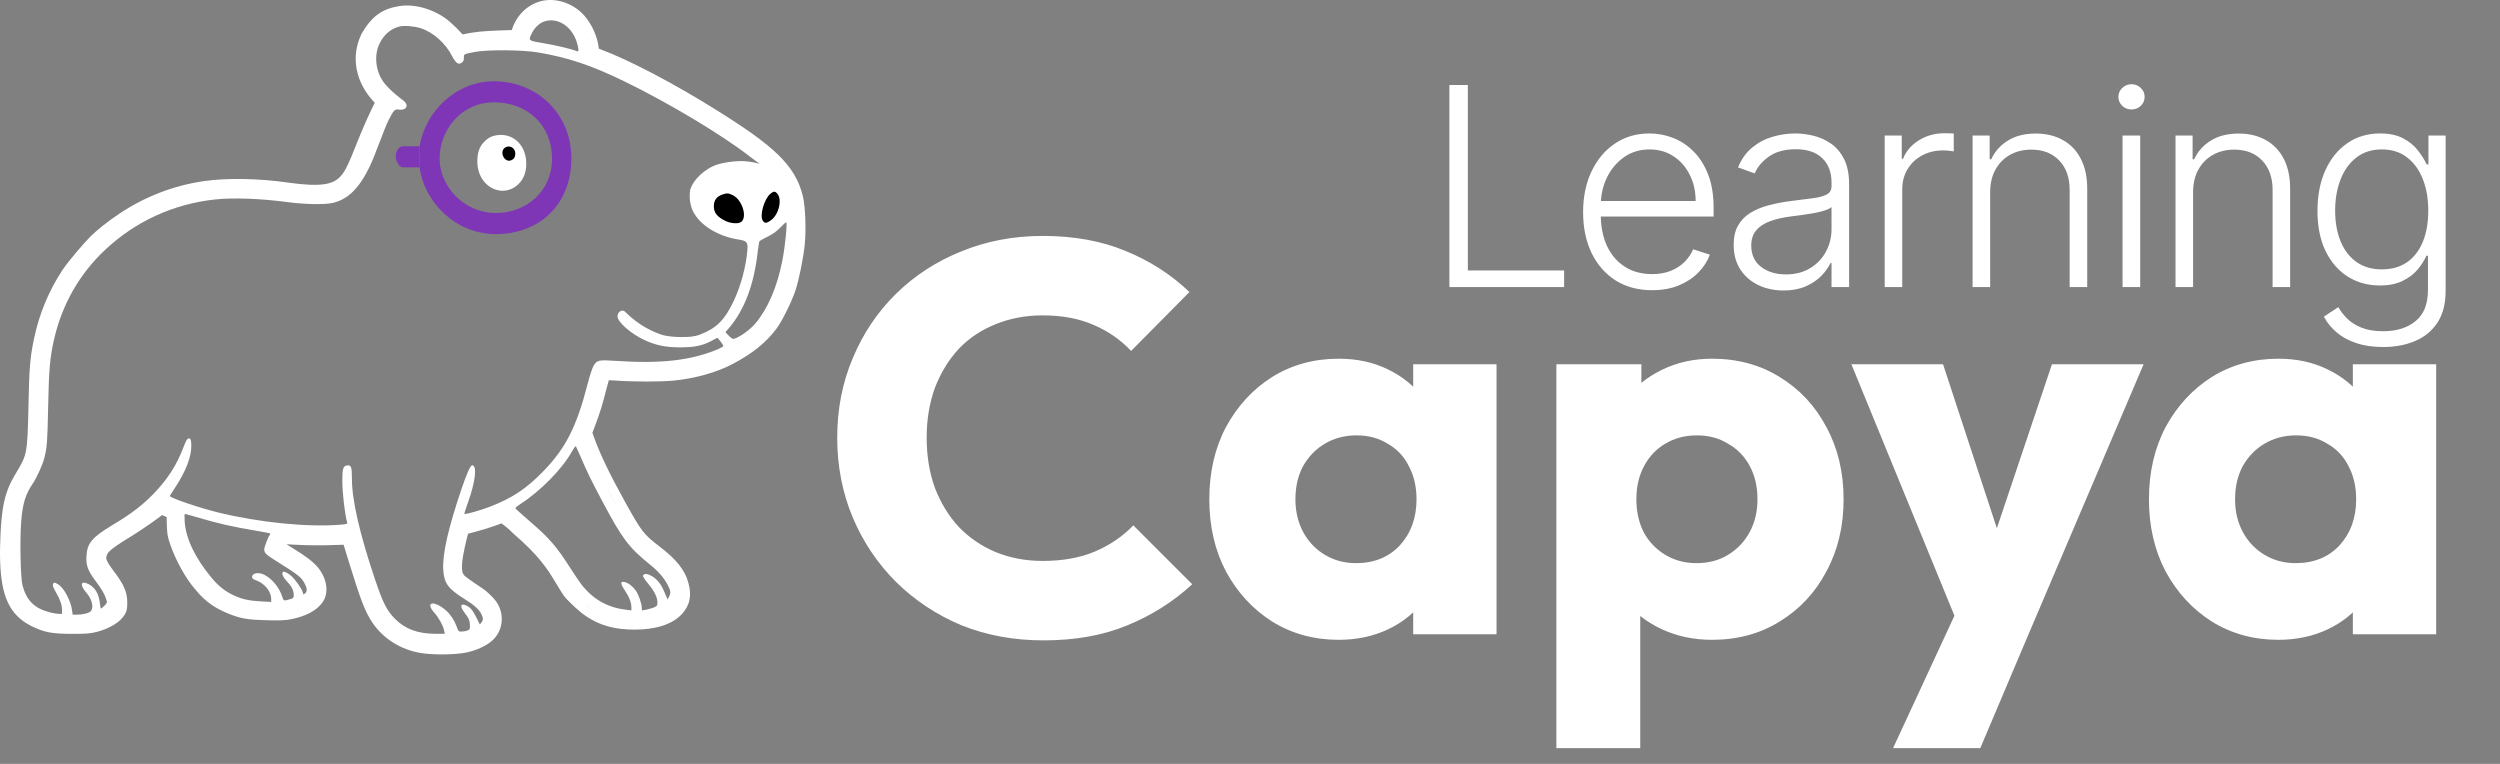 <svg width="108" height="33" viewBox="0 0 108 33" fill="none" xmlns="http://www.w3.org/2000/svg">
<rect x="0" y="0" width="108" height="33" fill="#808080" stroke="none"/>
<path d="M62.614 12.4V3.672H63.411V11.684H67.57V12.4H62.614ZM71.373 12.536C70.762 12.536 70.233 12.394 69.787 12.11C69.341 11.823 68.996 11.427 68.752 10.921C68.51 10.412 68.39 9.827 68.39 9.165C68.39 8.506 68.51 7.921 68.752 7.41C68.996 6.895 69.333 6.493 69.762 6.204C70.194 5.911 70.692 5.765 71.258 5.765C71.613 5.765 71.955 5.83 72.285 5.961C72.614 6.089 72.91 6.286 73.171 6.553C73.435 6.817 73.644 7.151 73.797 7.554C73.951 7.955 74.028 8.429 74.028 8.978V9.353H68.914V8.684H73.252C73.252 8.263 73.167 7.885 72.996 7.55C72.829 7.212 72.594 6.945 72.293 6.749C71.995 6.553 71.65 6.455 71.258 6.455C70.843 6.455 70.478 6.566 70.162 6.787C69.847 7.009 69.6 7.302 69.421 7.665C69.245 8.029 69.155 8.427 69.153 8.858V9.259C69.153 9.779 69.242 10.233 69.421 10.623C69.603 11.009 69.86 11.309 70.192 11.522C70.525 11.735 70.918 11.841 71.373 11.841C71.682 11.841 71.954 11.793 72.187 11.697C72.422 11.6 72.62 11.471 72.779 11.309C72.941 11.144 73.063 10.964 73.145 10.768L73.865 11.002C73.766 11.277 73.603 11.532 73.376 11.765C73.151 11.998 72.87 12.185 72.532 12.327C72.197 12.466 71.81 12.536 71.373 12.536ZM77.047 12.549C76.652 12.549 76.291 12.472 75.965 12.319C75.638 12.162 75.378 11.938 75.185 11.645C74.992 11.35 74.895 10.992 74.895 10.572C74.895 10.248 74.956 9.975 75.078 9.753C75.201 9.532 75.374 9.35 75.598 9.208C75.823 9.066 76.088 8.954 76.395 8.871C76.702 8.789 77.04 8.725 77.409 8.679C77.776 8.634 78.085 8.594 78.338 8.56C78.594 8.526 78.789 8.472 78.922 8.398C79.056 8.324 79.122 8.205 79.122 8.04V7.887C79.122 7.441 78.989 7.09 78.722 6.834C78.458 6.576 78.077 6.447 77.58 6.447C77.108 6.447 76.723 6.55 76.425 6.758C76.129 6.965 75.922 7.209 75.803 7.491L75.083 7.231C75.23 6.873 75.435 6.587 75.696 6.374C75.958 6.158 76.25 6.003 76.574 5.91C76.898 5.813 77.226 5.765 77.558 5.765C77.808 5.765 78.068 5.797 78.338 5.863C78.611 5.928 78.864 6.042 79.097 6.204C79.33 6.363 79.519 6.586 79.664 6.873C79.808 7.157 79.881 7.518 79.881 7.955V12.4H79.122V11.364H79.076C78.985 11.557 78.85 11.745 78.671 11.927C78.492 12.108 78.267 12.258 77.997 12.374C77.728 12.491 77.411 12.549 77.047 12.549ZM77.149 11.854C77.553 11.854 77.902 11.765 78.198 11.586C78.493 11.407 78.72 11.169 78.879 10.874C79.041 10.576 79.122 10.248 79.122 9.89V8.944C79.066 8.998 78.97 9.046 78.837 9.089C78.706 9.131 78.554 9.17 78.381 9.204C78.21 9.235 78.04 9.262 77.87 9.285C77.699 9.307 77.546 9.327 77.409 9.344C77.04 9.39 76.725 9.461 76.463 9.557C76.202 9.654 76.002 9.787 75.862 9.958C75.723 10.126 75.654 10.341 75.654 10.606C75.654 11.003 75.796 11.312 76.08 11.53C76.364 11.746 76.72 11.854 77.149 11.854ZM81.419 12.4V5.854H82.156V6.86H82.211C82.342 6.53 82.569 6.265 82.893 6.063C83.22 5.858 83.589 5.756 84.001 5.756C84.064 5.756 84.133 5.758 84.21 5.76C84.287 5.763 84.35 5.766 84.402 5.769V6.54C84.368 6.535 84.308 6.526 84.223 6.515C84.137 6.503 84.045 6.498 83.946 6.498C83.605 6.498 83.301 6.57 83.034 6.715C82.769 6.857 82.561 7.054 82.407 7.307C82.254 7.56 82.177 7.849 82.177 8.172V12.4H81.419ZM85.975 8.309V12.4H85.216V5.854H85.953V6.881H86.021C86.175 6.546 86.413 6.277 86.737 6.076C87.064 5.871 87.467 5.769 87.948 5.769C88.388 5.769 88.774 5.861 89.107 6.046C89.442 6.228 89.702 6.496 89.886 6.851C90.074 7.206 90.168 7.643 90.168 8.16V12.4H89.409V8.206C89.409 7.67 89.259 7.245 88.957 6.932C88.659 6.62 88.259 6.464 87.756 6.464C87.412 6.464 87.107 6.537 86.84 6.685C86.573 6.833 86.361 7.046 86.205 7.324C86.051 7.6 85.975 7.928 85.975 8.309ZM91.694 12.4V5.854H92.457V12.4H91.694ZM92.082 4.729C91.925 4.729 91.792 4.677 91.681 4.572C91.57 4.464 91.515 4.334 91.515 4.184C91.515 4.033 91.57 3.905 91.681 3.8C91.792 3.692 91.925 3.638 92.082 3.638C92.238 3.638 92.371 3.692 92.482 3.8C92.593 3.905 92.648 4.033 92.648 4.184C92.648 4.334 92.593 4.464 92.482 4.572C92.371 4.677 92.238 4.729 92.082 4.729ZM94.741 8.309V12.4H93.983V5.854H94.72V6.881H94.788C94.941 6.546 95.18 6.277 95.504 6.076C95.831 5.871 96.234 5.769 96.714 5.769C97.154 5.769 97.541 5.861 97.873 6.046C98.208 6.228 98.468 6.496 98.653 6.851C98.841 7.206 98.934 7.643 98.934 8.16V12.4H98.176V8.206C98.176 7.67 98.025 7.245 97.724 6.932C97.426 6.62 97.025 6.464 96.522 6.464C96.179 6.464 95.873 6.537 95.606 6.685C95.339 6.833 95.127 7.046 94.971 7.324C94.818 7.6 94.741 7.928 94.741 8.309ZM102.949 14.991C102.503 14.991 102.112 14.932 101.777 14.816C101.442 14.702 101.159 14.546 100.929 14.347C100.699 14.148 100.52 13.925 100.392 13.678L101.014 13.269C101.108 13.434 101.233 13.596 101.389 13.755C101.548 13.914 101.754 14.046 102.007 14.151C102.263 14.256 102.577 14.309 102.949 14.309C103.529 14.309 103.996 14.164 104.351 13.874C104.709 13.584 104.888 13.134 104.888 12.523V11.049H104.82C104.732 11.248 104.605 11.447 104.44 11.645C104.276 11.841 104.06 12.005 103.793 12.135C103.529 12.266 103.2 12.332 102.808 12.332C102.286 12.332 101.821 12.202 101.415 11.944C101.011 11.685 100.693 11.316 100.46 10.836C100.23 10.353 100.115 9.777 100.115 9.11C100.115 8.448 100.227 7.866 100.452 7.363C100.679 6.86 100.996 6.468 101.402 6.187C101.808 5.905 102.281 5.765 102.821 5.765C103.222 5.765 103.554 5.836 103.818 5.978C104.082 6.117 104.294 6.29 104.453 6.498C104.615 6.705 104.742 6.907 104.832 7.103H104.909V5.854H105.651V12.57C105.651 13.124 105.533 13.58 105.297 13.938C105.061 14.296 104.74 14.56 104.334 14.731C103.928 14.904 103.466 14.991 102.949 14.991ZM102.898 11.637C103.318 11.637 103.678 11.536 103.976 11.334C104.274 11.13 104.503 10.837 104.662 10.457C104.821 10.076 104.901 9.623 104.901 9.097C104.901 8.586 104.823 8.133 104.666 7.738C104.51 7.34 104.283 7.027 103.984 6.8C103.689 6.57 103.327 6.455 102.898 6.455C102.46 6.455 102.091 6.573 101.79 6.809C101.489 7.045 101.261 7.363 101.108 7.763C100.955 8.161 100.878 8.606 100.878 9.097C100.878 9.597 100.956 10.039 101.112 10.422C101.269 10.803 101.497 11.101 101.798 11.317C102.1 11.53 102.466 11.637 102.898 11.637ZM45.072 27.664C43.808 27.664 42.632 27.448 41.544 27.016C40.472 26.568 39.528 25.944 38.712 25.144C37.912 24.344 37.288 23.416 36.84 22.36C36.392 21.288 36.168 20.136 36.168 18.904C36.168 17.672 36.392 16.528 36.84 15.472C37.288 14.4 37.912 13.472 38.712 12.688C39.512 11.904 40.448 11.296 41.52 10.864C42.608 10.416 43.784 10.192 45.048 10.192C46.392 10.192 47.584 10.408 48.624 10.84C49.68 11.272 50.6 11.864 51.384 12.616L48.864 15.16C48.416 14.68 47.872 14.304 47.232 14.032C46.608 13.76 45.88 13.624 45.048 13.624C44.312 13.624 43.632 13.752 43.008 14.008C42.4 14.248 41.872 14.6 41.424 15.064C40.992 15.528 40.648 16.088 40.392 16.744C40.152 17.4 40.032 18.12 40.032 18.904C40.032 19.704 40.152 20.432 40.392 21.088C40.648 21.744 40.992 22.304 41.424 22.768C41.872 23.232 42.4 23.592 43.008 23.848C43.632 24.104 44.312 24.232 45.048 24.232C45.912 24.232 46.664 24.096 47.304 23.824C47.944 23.552 48.496 23.176 48.96 22.696L51.504 25.24C50.688 25.992 49.752 26.584 48.696 27.016C47.656 27.448 46.448 27.664 45.072 27.664ZM57.834 27.64C56.761 27.64 55.801 27.376 54.953 26.848C54.121 26.32 53.458 25.6 52.962 24.688C52.481 23.776 52.242 22.736 52.242 21.568C52.242 20.4 52.481 19.36 52.962 18.448C53.458 17.536 54.121 16.816 54.953 16.288C55.801 15.76 56.761 15.496 57.834 15.496C58.617 15.496 59.322 15.648 59.946 15.952C60.586 16.256 61.105 16.68 61.505 17.224C61.906 17.752 62.13 18.36 62.178 19.048V24.088C62.13 24.776 61.906 25.392 61.505 25.936C61.121 26.464 60.609 26.88 59.969 27.184C59.33 27.488 58.617 27.64 57.834 27.64ZM58.578 24.328C59.361 24.328 59.993 24.072 60.474 23.56C60.953 23.032 61.194 22.368 61.194 21.568C61.194 21.024 61.081 20.544 60.858 20.128C60.65 19.712 60.346 19.392 59.946 19.168C59.562 18.928 59.114 18.808 58.602 18.808C58.09 18.808 57.633 18.928 57.233 19.168C56.849 19.392 56.538 19.712 56.297 20.128C56.074 20.544 55.962 21.024 55.962 21.568C55.962 22.096 56.074 22.568 56.297 22.984C56.522 23.4 56.834 23.728 57.233 23.968C57.633 24.208 58.081 24.328 58.578 24.328ZM61.05 27.4V24.256L61.602 21.424L61.05 18.592V15.736H64.65V27.4H61.05ZM73.955 27.64C73.171 27.64 72.451 27.488 71.795 27.184C71.139 26.88 70.603 26.464 70.187 25.936C69.771 25.392 69.531 24.776 69.467 24.088V19.168C69.531 18.48 69.771 17.856 70.187 17.296C70.603 16.736 71.139 16.296 71.795 15.976C72.451 15.656 73.171 15.496 73.955 15.496C75.059 15.496 76.035 15.76 76.883 16.288C77.747 16.816 78.419 17.536 78.899 18.448C79.395 19.36 79.643 20.4 79.643 21.568C79.643 22.736 79.395 23.776 78.899 24.688C78.419 25.6 77.747 26.32 76.883 26.848C76.035 27.376 75.059 27.64 73.955 27.64ZM67.235 32.32V15.736H70.907V18.736L70.307 21.568L70.859 24.4V32.32H67.235ZM73.283 24.328C73.811 24.328 74.267 24.208 74.651 23.968C75.051 23.728 75.363 23.4 75.587 22.984C75.811 22.568 75.923 22.096 75.923 21.568C75.923 21.024 75.811 20.544 75.587 20.128C75.363 19.712 75.051 19.392 74.651 19.168C74.267 18.928 73.819 18.808 73.307 18.808C72.795 18.808 72.339 18.928 71.939 19.168C71.555 19.392 71.251 19.712 71.027 20.128C70.803 20.544 70.691 21.024 70.691 21.568C70.691 22.096 70.795 22.568 71.003 22.984C71.227 23.4 71.539 23.728 71.939 23.968C72.339 24.208 72.787 24.328 73.283 24.328ZM84.78 27.448L79.98 15.736H83.94L86.988 25.024H85.524L88.644 15.736H92.604L87.612 27.448H84.78ZM81.78 32.32L85.284 24.76L87.612 27.448L85.548 32.32H81.78ZM98.427 27.64C97.355 27.64 96.395 27.376 95.547 26.848C94.715 26.32 94.051 25.6 93.555 24.688C93.075 23.776 92.835 22.736 92.835 21.568C92.835 20.4 93.075 19.36 93.555 18.448C94.051 17.536 94.715 16.816 95.547 16.288C96.395 15.76 97.355 15.496 98.427 15.496C99.211 15.496 99.915 15.648 100.539 15.952C101.179 16.256 101.699 16.68 102.099 17.224C102.499 17.752 102.723 18.36 102.771 19.048V24.088C102.723 24.776 102.499 25.392 102.099 25.936C101.715 26.464 101.203 26.88 100.563 27.184C99.923 27.488 99.211 27.64 98.427 27.64ZM99.171 24.328C99.955 24.328 100.587 24.072 101.067 23.56C101.547 23.032 101.787 22.368 101.787 21.568C101.787 21.024 101.675 20.544 101.451 20.128C101.243 19.712 100.939 19.392 100.539 19.168C100.155 18.928 99.707 18.808 99.195 18.808C98.683 18.808 98.227 18.928 97.827 19.168C97.443 19.392 97.131 19.712 96.891 20.128C96.667 20.544 96.555 21.024 96.555 21.568C96.555 22.096 96.667 22.568 96.891 22.984C97.115 23.4 97.427 23.728 97.827 23.968C98.227 24.208 98.675 24.328 99.171 24.328ZM101.643 27.4V24.256L102.195 21.424L101.643 18.592V15.736H105.243V27.4H101.643Z" fill="white"/>
<path d="M23.34 0.059C23.987 -0.125 24.745 0.134 25.214 0.641C25.406 0.849 25.567 1.119 25.68 1.386C25.777 1.612 25.847 1.863 25.867 2.099C25.896 2.111 25.932 2.126 25.976 2.143C27.228 2.615 29.115 3.609 30.957 4.759C33.432 6.305 34.35 7.135 34.681 8.461C34.741 8.702 34.776 9.084 34.79 9.46C34.804 9.842 34.797 10.258 34.764 10.578C34.701 11.168 34.52 12.067 34.368 12.533C34.286 12.785 34.139 13.12 33.989 13.423C33.842 13.722 33.673 14.026 33.54 14.204C33.08 14.814 32.493 15.279 31.663 15.718C30.956 16.092 30.027 16.35 29.099 16.442C28.541 16.497 27.344 16.495 26.606 16.441C26.472 16.431 26.373 16.428 26.302 16.424C26.275 16.511 26.245 16.617 26.218 16.729H26.217C26.042 17.43 25.923 17.823 25.71 18.384L25.592 18.697L25.629 18.802C25.907 19.588 26.301 20.416 27.014 21.702C27.378 22.359 27.577 22.7 27.77 22.947C27.954 23.181 28.139 23.34 28.504 23.619C29.186 24.14 29.589 24.603 29.743 25.197L29.782 25.375C29.814 25.551 29.821 25.724 29.789 25.896C29.745 26.132 29.634 26.328 29.481 26.502C29.047 26.995 28.285 27.197 27.427 27.199C26.575 27.2 25.932 27.034 25.319 26.62C24.97 26.384 24.658 26.058 24.476 25.877C24.405 25.805 24.342 25.714 24.268 25.6C24.192 25.481 24.087 25.308 23.934 25.054C23.651 24.583 23.246 23.968 22.214 23.084L22.197 23.07L22.181 23.053C22.085 22.95 21.925 22.808 21.777 22.693C21.736 22.661 21.697 22.634 21.664 22.611C21.587 22.638 21.493 22.673 21.396 22.709C21.175 22.79 20.777 22.912 20.504 22.982C20.398 23.009 20.298 23.036 20.219 23.058C20.199 23.129 20.177 23.216 20.154 23.311C20.094 23.558 20.033 23.843 20.003 24.023C19.963 24.259 19.952 24.438 19.959 24.571C19.962 24.638 19.97 24.687 19.979 24.721L20.006 24.788L20.058 24.858C20.067 24.869 20.076 24.878 20.082 24.885C20.134 24.933 20.309 25.057 20.521 25.202C20.631 25.276 20.712 25.331 20.801 25.391C20.864 25.434 20.95 25.493 20.991 25.529C21.132 25.654 21.41 25.885 21.549 26.178C21.791 26.691 21.685 27.303 21.256 27.68C20.982 27.921 20.552 28.105 20.14 28.19C19.886 28.242 19.515 28.267 19.161 28.27C18.805 28.273 18.427 28.254 18.157 28.207C17.311 28.059 16.571 27.601 16.102 26.918C15.768 26.429 15.576 25.909 15.065 24.253L14.843 23.532L14.63 23.54C13.883 23.566 13.345 23.564 12.707 23.53L12.407 23.513L12.399 23.527C12.466 23.569 12.54 23.616 12.618 23.664C13.146 23.986 13.488 24.231 13.703 24.476C13.891 24.691 14.021 24.948 14.075 25.204C14.127 25.453 14.114 25.749 13.95 25.994C13.676 26.401 13.18 26.625 12.588 26.748C12.318 26.803 12.058 26.809 11.501 26.794C10.724 26.773 10.429 26.73 9.92 26.53C9.388 26.321 8.899 26.041 8.443 25.47C8.035 25.015 7.591 24.209 7.354 23.521C7.3 23.363 7.26 23.235 7.236 23.084C7.214 22.938 7.209 22.782 7.204 22.567L7.198 22.335L7.113 22.299L7.003 22.252L6.717 22.463C6.447 22.663 5.954 22.993 5.616 23.201C5.157 23.483 4.912 23.648 4.77 23.776C4.653 23.882 4.623 23.945 4.598 24.041C4.585 24.089 4.584 24.126 4.61 24.195C4.645 24.286 4.724 24.42 4.893 24.644C5.308 25.191 5.498 25.538 5.498 26.017C5.498 26.128 5.498 26.255 5.465 26.374C5.445 26.444 5.416 26.503 5.386 26.553L5.294 26.68C5.174 26.828 5.002 26.95 4.829 27.044C4.65 27.142 4.442 27.226 4.226 27.286C3.911 27.373 3.73 27.383 3.11 27.382C2.7 27.382 2.394 27.368 2.122 27.317C1.84 27.264 1.609 27.172 1.346 27.04C0.891 26.811 0.555 26.49 0.336 26.017C0.125 25.563 0.034 24.992 0.007 24.282C-0.02 23.585 0.037 22.463 0.131 21.925C0.232 21.344 0.381 20.95 0.695 20.432C0.952 20.009 1.057 19.809 1.12 19.481C1.189 19.12 1.208 18.607 1.229 17.558C1.263 15.899 1.296 15.469 1.468 14.639C1.688 13.575 2.107 12.561 2.697 11.668C2.986 11.232 3.677 10.448 3.915 10.21C4.167 9.958 4.656 9.566 5.138 9.243C6.249 8.497 7.496 8.014 8.809 7.824C9.796 7.681 11.192 7.707 12.429 7.885C13.91 8.099 14.405 7.951 14.704 7.624C14.895 7.414 15.016 7.2 15.411 6.197C15.592 5.736 15.87 5.096 16.03 4.768L16.189 4.441L16.156 4.405C15.366 3.56 15.138 2.473 15.611 1.479L15.618 1.463L15.626 1.45C15.837 1.086 16.059 0.808 16.337 0.61C16.618 0.409 16.925 0.314 17.267 0.261C18.009 0.147 18.878 0.466 19.405 0.919C19.647 1.128 19.832 1.318 19.957 1.458C19.966 1.467 19.974 1.478 19.982 1.487C20.43 1.383 20.902 1.336 21.656 1.313L22.109 1.298C22.3 0.694 22.737 0.23 23.34 0.059ZM20.059 27.798C19.952 27.821 19.813 27.836 19.658 27.848C19.735 27.842 19.809 27.836 19.877 27.828L20.06 27.798H20.059ZM18.173 1.218C17.883 1.127 17.459 1.094 17.255 1.146C16.877 1.242 16.573 1.505 16.39 1.895C16.156 2.393 16.224 3.054 16.558 3.532C16.809 3.89 17.354 4.289 17.429 4.346C17.677 4.537 17.565 4.779 17.249 4.736C17.049 4.708 17.018 4.739 16.787 5.189C16.61 5.533 16.219 6.669 15.991 7.151C15.503 8.183 14.997 8.626 14.359 8.769C14.022 8.845 13.151 8.828 12.446 8.734C11.266 8.576 10.067 8.532 9.286 8.617C7.492 8.812 5.853 9.562 4.545 10.79C3.421 11.844 2.667 13.174 2.325 14.707C2.154 15.473 2.112 15.972 2.079 17.604C2.048 19.128 2.032 19.326 1.911 19.799C1.84 20.078 1.578 20.655 1.413 20.895C1.098 21.355 0.974 21.766 0.914 22.548C0.853 23.349 0.888 24.998 0.973 25.298C1.16 25.963 1.491 26.283 2.172 26.459C2.295 26.491 2.459 26.518 2.537 26.518H2.679V26.35C2.679 26.131 2.593 25.882 2.409 25.572C2.307 25.398 2.268 25.297 2.285 25.244C2.316 25.146 2.358 25.147 2.52 25.248C2.764 25.399 3.059 25.954 3.113 26.365L3.139 26.555H3.298C3.573 26.555 3.855 26.486 3.926 26.401C4.058 26.241 3.974 25.885 3.739 25.615C3.432 25.261 3.483 25.058 3.834 25.238C4.108 25.379 4.273 25.663 4.315 26.064C4.328 26.189 4.35 26.291 4.364 26.293C4.378 26.293 4.444 26.235 4.513 26.165C4.632 26.041 4.636 26.032 4.591 25.893C4.512 25.651 4.411 25.478 4.121 25.087C3.786 24.636 3.712 24.429 3.736 24.005C3.767 23.475 3.979 23.216 4.788 22.726C5.347 22.387 6.001 21.99 6.626 21.34C7.25 20.691 7.624 20.11 7.929 19.312C8.023 19.064 8.085 18.951 8.133 18.942C8.232 18.923 8.265 19.001 8.265 19.258C8.267 19.743 8.027 20.361 7.569 21.057C7.448 21.242 7.343 21.405 7.335 21.422C7.303 21.495 8.585 21.934 9.429 22.14C11.207 22.574 13.285 22.782 14.699 22.668C14.965 22.646 15.014 22.632 15 22.582C14.896 22.214 14.79 21.311 14.788 20.785C14.786 20.251 14.824 20.125 14.995 20.106C15.174 20.086 15.203 20.167 15.203 20.685C15.203 21.61 15.541 23.078 16.214 25.068C16.546 26.05 16.712 26.377 17.058 26.728C17.505 27.18 18.052 27.381 18.837 27.381H19.213L19.191 27.259C19.155 27.048 18.963 26.695 18.764 26.471C18.339 25.995 18.753 25.918 19.274 26.377C19.458 26.538 19.629 26.797 19.725 27.062C19.807 27.286 19.809 27.287 19.952 27.283C20.031 27.28 20.142 27.26 20.199 27.237C20.29 27.2 20.302 27.176 20.302 27.028C20.302 26.823 20.253 26.704 20.068 26.467C19.842 26.176 19.903 26.043 20.146 26.159C20.39 26.274 20.472 26.472 20.63 26.775L20.729 26.977L20.797 26.893C20.883 26.787 20.881 26.7 20.792 26.524C20.687 26.318 20.487 26.139 20.069 25.878C19.349 25.426 19.182 25.195 19.148 24.604C19.11 23.936 19.362 22.824 19.934 21.132C20.16 20.464 20.323 20.1 20.396 20.1C20.621 20.1 20.539 20.822 20.214 21.712C20.12 21.97 20.052 22.189 20.062 22.2C20.101 22.233 20.768 22.045 21.186 21.882C22.142 21.511 22.752 21.102 23.492 20.336C24.441 19.355 24.912 18.423 25.381 16.602C25.471 16.25 25.584 15.902 25.639 15.809C25.788 15.554 25.855 15.539 26.613 15.59C28.534 15.72 29.838 15.574 30.978 15.101C31.128 15.039 31.251 14.967 31.251 14.942C31.25 14.915 31.107 14.713 31.046 14.655C30.979 14.561 31.044 14.569 30.694 14.748C30.317 14.94 29.978 15.006 29.376 15.005C28.766 15.005 28.349 14.921 27.864 14.701C27.27 14.431 26.676 13.915 26.676 13.666C26.676 13.457 26.9 13.336 27.018 13.482C27.613 14.075 28.203 14.328 28.577 14.459C28.738 14.515 29.094 14.561 29.413 14.561C29.732 14.561 29.976 14.554 30.238 14.455C30.947 14.186 31.311 13.823 31.701 12.993C32.003 12.35 32.226 11.523 32.285 10.829C32.317 10.459 32.275 10.407 31.892 10.346C30.997 10.203 30.231 9.723 29.933 9.118C29.821 8.89 29.77 8.558 29.808 8.257C29.845 7.957 30.22 7.459 30.786 7.187C31.159 7.008 31.813 6.944 32.15 6.962C32.488 6.981 32.814 7.076 32.814 7.076L32.417 6.78C31.215 5.842 28.893 4.448 26.995 3.526C25.536 2.817 24.57 2.493 23.245 2.265C22.581 2.151 21.034 2.139 20.508 2.245C20.017 2.343 20.04 2.331 20.04 2.498C20.04 2.614 20.019 2.657 19.941 2.709C19.854 2.766 19.832 2.767 19.747 2.719C19.693 2.689 19.597 2.557 19.527 2.419C19.247 1.866 18.705 1.385 18.173 1.218ZM4.12 26.9C3.997 26.934 3.903 26.954 3.771 26.965C3.834 26.96 3.888 26.954 3.94 26.944C3.999 26.933 4.056 26.919 4.12 26.901V26.9ZM25.543 26.289C25.608 26.332 25.673 26.372 25.739 26.41C25.673 26.372 25.608 26.331 25.543 26.288C25.465 26.235 25.389 26.178 25.316 26.119C25.389 26.179 25.465 26.236 25.543 26.289ZM12.506 26.356C12.403 26.377 12.3 26.389 12.163 26.395C12.227 26.392 12.284 26.389 12.337 26.383C12.397 26.376 12.452 26.367 12.507 26.356C12.57 26.343 12.632 26.327 12.69 26.312C12.631 26.327 12.57 26.343 12.506 26.356ZM24.885 19.291C24.864 19.256 24.81 19.323 24.707 19.506C24.283 20.264 23.35 21.215 22.486 21.77C22.358 21.853 22.258 21.937 22.265 21.957C22.271 21.978 22.545 22.227 22.873 22.509C23.745 23.26 24.041 23.602 24.654 24.566C24.844 24.865 25.077 25.203 25.171 25.317C25.676 25.927 26.287 26.257 27.079 26.346L27.276 26.369V26.243C27.276 26.033 27.182 25.788 26.995 25.509C26.792 25.207 26.789 25.105 26.983 25.144C27.135 25.175 27.327 25.321 27.467 25.514C27.585 25.678 27.726 26.083 27.726 26.259C27.726 26.319 27.733 26.368 27.74 26.368C27.828 26.367 28.173 26.28 28.272 26.233C28.388 26.178 28.401 26.156 28.4 26.016C28.4 25.812 28.268 25.538 28.037 25.26C27.791 24.964 27.739 24.867 27.806 24.825C27.884 24.775 27.951 24.785 28.124 24.869C28.332 24.97 28.537 25.2 28.651 25.462C28.702 25.578 28.765 25.724 28.792 25.786L28.84 25.898L28.901 25.778C28.987 25.612 28.98 25.534 28.853 25.288C28.685 24.959 28.446 24.684 28.059 24.373C27.166 23.652 26.871 23.259 26.029 21.672C25.529 20.729 25.383 20.431 25.098 19.768C24.997 19.534 24.901 19.319 24.885 19.291ZM5.095 26.166C5.092 26.203 5.086 26.233 5.079 26.259C5.086 26.233 5.092 26.203 5.095 26.166C5.097 26.127 5.098 26.078 5.098 26.017L5.097 26.016L5.095 26.166ZM7.989 22.202C7.969 22.202 7.965 22.34 7.978 22.533C8.031 23.276 8.428 24.104 9.145 24.966C9.438 25.318 9.726 25.547 10.091 25.716C10.453 25.885 10.751 25.952 11.275 25.98L11.716 26.004V25.863C11.716 25.559 11.427 25.202 11.084 25.079C10.929 25.023 10.891 24.992 10.89 24.925C10.89 24.755 11.173 24.705 11.421 24.832C11.752 25.001 12.062 25.376 12.185 25.757C12.255 25.972 12.249 25.971 12.568 25.874C12.675 25.841 12.69 25.82 12.69 25.707C12.69 25.512 12.597 25.325 12.389 25.106C12.211 24.917 12.149 24.753 12.236 24.7C12.293 24.664 12.505 24.804 12.617 24.911C12.73 25.018 13.036 25.411 13.08 25.593C13.105 25.697 13.109 25.698 13.18 25.634C13.273 25.55 13.272 25.428 13.178 25.242C13.02 24.932 12.947 24.873 11.893 24.211C11.479 23.951 11.416 23.888 11.416 23.727C11.416 23.635 11.58 23.206 11.652 23.111C11.672 23.085 11.68 23.055 11.67 23.044C11.659 23.034 11.4 22.983 11.093 22.932C10.039 22.757 9.445 22.622 8.473 22.334C8.226 22.262 8.008 22.202 7.989 22.202ZM8.601 25.036C8.631 25.075 8.663 25.11 8.692 25.145C8.654 25.1 8.616 25.052 8.577 25.002L8.601 25.036ZM13.039 24.42C13.2 24.54 13.316 24.642 13.401 24.74H13.402C13.317 24.642 13.2 24.539 13.039 24.419V24.42ZM19.607 23.957C19.604 23.979 19.602 24.001 19.599 24.023L19.608 23.957C19.632 23.813 19.674 23.615 19.719 23.419C19.674 23.615 19.631 23.813 19.607 23.957ZM19.903 22.738C19.888 22.753 19.854 22.876 19.81 23.044C19.853 22.877 19.888 22.755 19.903 22.739C19.909 22.733 19.969 22.713 20.059 22.687L19.903 22.738ZM26.197 21.032C26.336 21.297 26.49 21.584 26.663 21.895C26.697 21.956 26.73 22.015 26.762 22.071L26.664 21.895C26.491 21.584 26.336 21.298 26.197 21.032ZM25.896 20.44C25.802 20.247 25.715 20.065 25.637 19.889V19.89C25.715 20.065 25.802 20.247 25.896 20.44ZM31.475 15.364C31.314 15.449 31.139 15.528 30.953 15.6C31.045 15.564 31.135 15.528 31.221 15.489L31.475 15.365C31.564 15.318 31.648 15.27 31.73 15.223C31.648 15.27 31.564 15.317 31.475 15.364ZM33.962 9.596C33.945 9.6 33.83 9.707 33.705 9.835C33.544 9.999 33.386 10.112 33.161 10.224C32.987 10.311 32.831 10.396 32.813 10.414C32.796 10.43 32.758 10.653 32.729 10.909C32.571 12.299 32.164 13.374 31.5 14.164C31.32 14.377 31.324 14.34 31.363 14.376C31.402 14.411 31.556 14.605 31.66 14.638C31.743 14.665 32.244 14.404 32.617 13.993C33.175 13.326 33.564 12.425 33.797 11.26C33.918 10.653 34.023 9.586 33.962 9.596ZM33.22 13.962C33.12 14.095 33.013 14.221 32.897 14.341C32.953 14.284 33.007 14.225 33.059 14.165L33.22 13.963V13.962ZM34.365 10.536C34.337 10.804 34.282 11.138 34.218 11.462C34.248 11.31 34.277 11.156 34.301 11.007L34.366 10.536C34.373 10.467 34.378 10.392 34.383 10.313C34.378 10.392 34.372 10.467 34.365 10.536ZM3.715 11.024C3.693 11.049 3.672 11.074 3.65 11.099C3.758 10.973 3.864 10.853 3.957 10.749L3.715 11.024ZM4.765 10.005C4.754 10.015 4.742 10.024 4.73 10.034C4.82 9.963 4.915 9.891 5.013 9.819L4.765 10.005ZM34.293 8.558C34.317 8.654 34.336 8.786 34.352 8.938C34.345 8.864 34.337 8.795 34.327 8.732L34.294 8.558H34.293ZM30.744 5.098C30.857 5.169 30.966 5.241 31.072 5.308L30.745 5.098C30.53 4.964 30.313 4.832 30.099 4.703C30.313 4.832 30.529 4.964 30.744 5.098ZM24.916 1.818C24.699 1.12 24.066 0.727 23.494 0.934C23.299 1.005 23.095 1.198 22.987 1.414C22.813 1.764 22.8 1.754 23.512 1.873C24.05 1.963 24.709 2.122 24.924 2.213C25.013 2.251 25.01 2.122 24.916 1.818ZM25.452 2.003C25.442 1.947 25.43 1.889 25.413 1.83C25.43 1.889 25.442 1.947 25.452 2.003ZM25.398 1.781C25.392 1.761 25.387 1.74 25.381 1.72C25.369 1.686 25.354 1.651 25.341 1.617C25.362 1.672 25.382 1.726 25.398 1.781ZM19.604 1.667C19.558 1.616 19.505 1.559 19.444 1.499L19.405 1.462C19.482 1.537 19.548 1.606 19.604 1.667ZM25.23 1.369C25.264 1.434 25.295 1.502 25.323 1.57C25.295 1.502 25.264 1.434 25.23 1.368V1.369ZM16.938 0.748C16.932 0.75 16.927 0.752 16.921 0.754C16.982 0.733 17.045 0.714 17.111 0.698L16.938 0.748ZM25.896 20.44C25.98 20.611 26.071 20.79 26.17 20.979C26.071 20.79 25.98 20.611 25.896 20.44ZM25.468 2.099C25.466 2.088 25.466 2.076 25.465 2.064C25.463 2.051 25.459 2.039 25.457 2.026C25.461 2.051 25.465 2.075 25.468 2.099Z" fill="white"/>
<path d="M32.952 9.532C32.809 9.313 33.009 8.6 33.279 8.373C33.418 8.256 33.475 8.252 33.571 8.356C33.802 8.604 33.651 9.266 33.306 9.515C33.117 9.653 33.034 9.657 32.952 9.532Z" fill="black"/>
<path d="M30.838 8.915C30.838 8.652 30.951 8.496 31.203 8.405C31.401 8.335 31.473 8.34 31.664 8.436C32.056 8.633 32.287 9.346 32.034 9.575C31.916 9.682 31.577 9.664 31.324 9.537C30.974 9.362 30.838 9.187 30.838 8.915Z" fill="black"/>
<path d="M17.398 7.229H18.125V6.736V6.319H17.398C17.246 6.319 17.095 6.501 17.095 6.774C17.095 6.956 17.246 7.229 17.398 7.229Z" fill="#7E36B7"/>
<path fill-rule="evenodd" clip-rule="evenodd" d="M24.683 6.85C24.683 8.823 23.317 10.113 21.42 10.113C19.634 10.113 18.309 8.671 18.125 7.229V6.736V6.319C18.381 4.794 19.71 3.511 21.344 3.511C23.165 3.511 24.683 4.877 24.683 6.85ZM21.42 9.202C22.71 9.202 23.848 8.292 23.848 6.85C23.848 5.408 22.786 4.422 21.344 4.422C19.902 4.422 18.992 5.636 18.992 6.85C18.992 8.064 20.054 9.202 21.42 9.202Z" fill="#7E36B7"/>
<path d="M20.916 6.125C21.088 5.953 21.241 5.874 21.461 5.841C22.138 5.74 22.687 6.227 22.731 6.966C22.752 7.317 22.676 7.605 22.503 7.832C22.108 8.351 21.409 8.38 20.957 7.896C20.686 7.607 20.621 7.229 20.621 6.982C20.621 6.646 20.688 6.354 20.916 6.125Z" fill="white"/>
<path d="M22.075 6.927C21.788 7.036 21.56 6.559 21.813 6.381C22.011 6.242 22.269 6.394 22.262 6.645C22.258 6.793 22.201 6.879 22.075 6.927Z" fill="black"/>
</svg>
